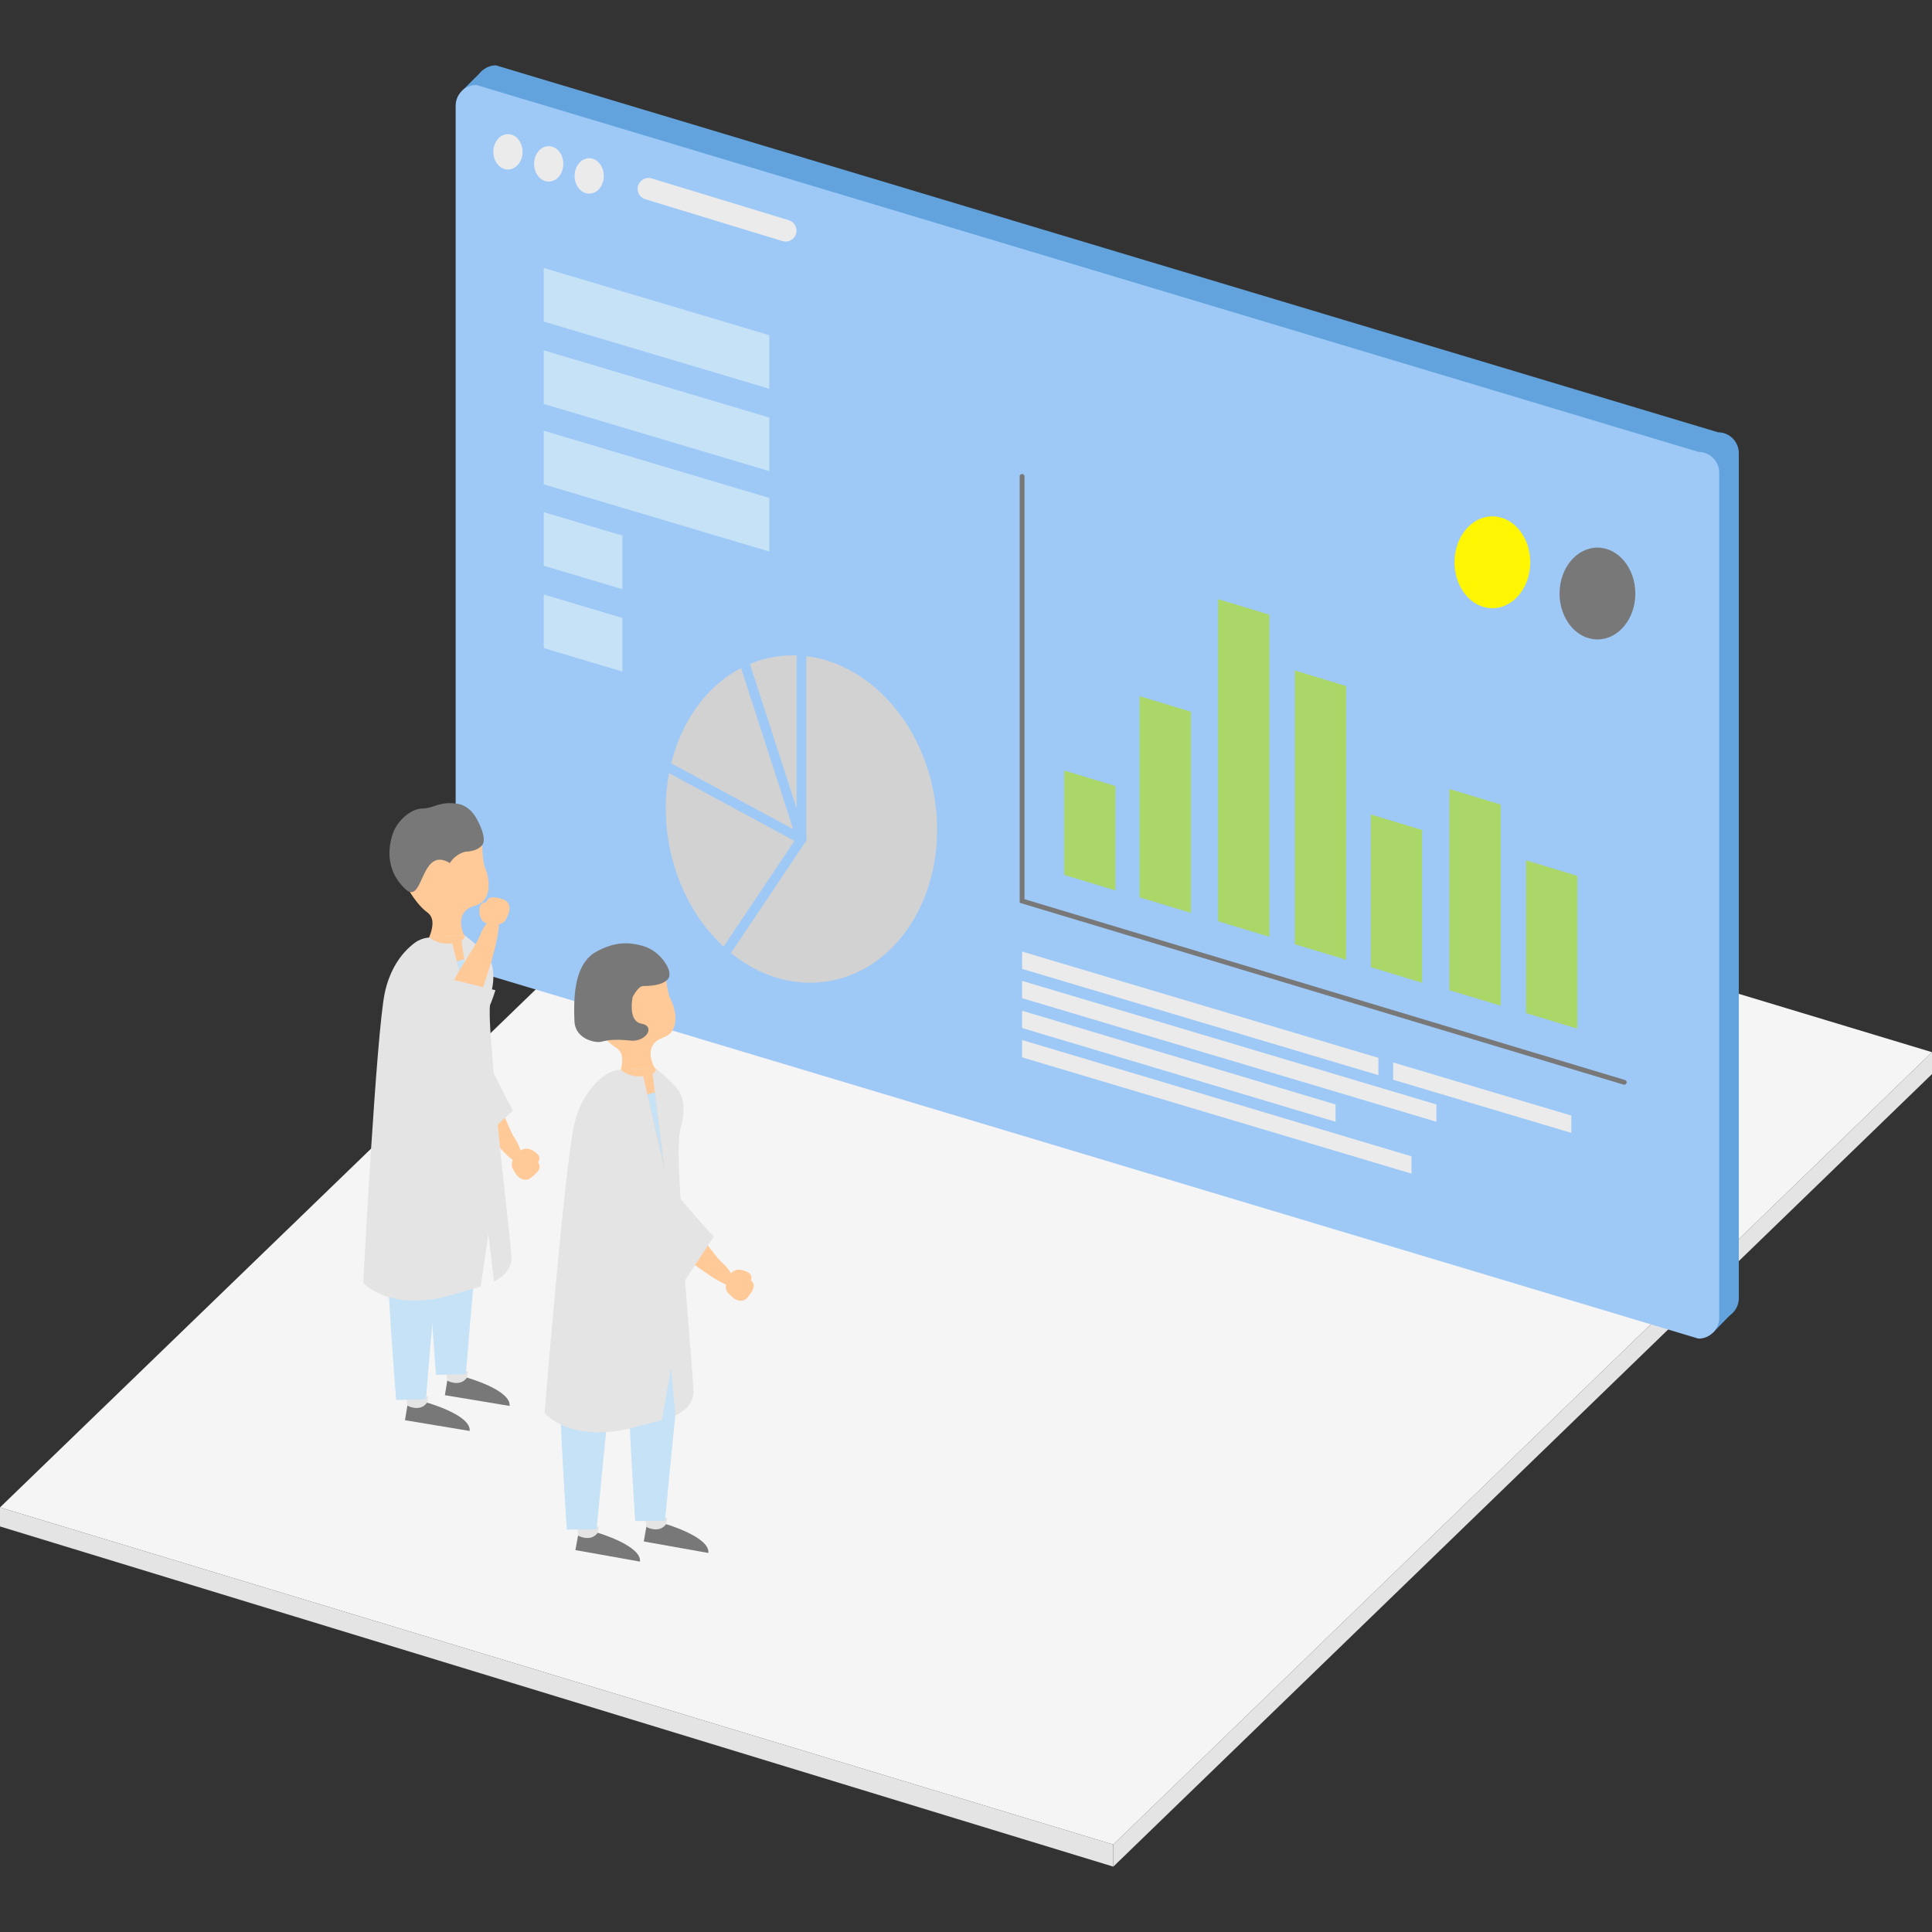 <svg xmlns="http://www.w3.org/2000/svg" viewBox="0 0 957.34 957.34"><rect x="0" y="0" width="957.34" height="957.34" fill="#333333" stroke="none"/><defs><style>.cls-1{fill:#f5f5f5;}.cls-2{fill:#e4e4e4;}.cls-3{fill:#62a3dd;}.cls-4{fill:#9ec9f7;}.cls-5{fill:#c5e2f7;}.cls-6{fill:#ebebeb;}.cls-7{fill:#fff603;}.cls-8{fill:#787878;}.cls-11,.cls-13,.cls-15,.cls-9{fill:none;}.cls-9{stroke:#787878;stroke-width:2.4px;}.cls-11,.cls-9{stroke-linecap:round;}.cls-11,.cls-12,.cls-9{stroke-miterlimit:10;}.cls-10{fill:#abd668;}.cls-11{stroke:#ebebeb;stroke-width:10.79px;}.cls-12{fill:#d2d2d2;}.cls-12,.cls-13{stroke:#9ec9f7;stroke-width:4.8px;}.cls-13{stroke-linejoin:round;}.cls-14{fill:#ffca97;}</style></defs><title>popimg-01</title><g id="レイヤー_2" data-name="レイヤー 2"><g id="_半導体材料_エレクトロニクス" data-name="①半導体材料、エレクトロニクス"><polygon class="cls-1" points="0 746.95 551.66 914.01 957.34 521.38 405.68 354.72 0 746.95"/><polygon class="cls-2" points="0 746.95 551.66 914.01 551.66 924.95 0 756.38 0 746.95"/><polygon class="cls-2" points="551.66 914.01 551.66 924.95 957.34 532.22 957.34 521.38 551.66 914.01"/><path class="cls-3" d="M851.34,653.59,245.78,471.77a10.3,10.3,0,0,1-10.27-10.27V42.66a10.3,10.3,0,0,1,10.27-10.27L851.34,214.21a10.31,10.31,0,0,1,10.27,10.28V643.32A10.3,10.3,0,0,1,851.34,653.59Z"/><polygon class="cls-3" points="848.71 660.45 858.62 650.27 858.62 635.5 848.71 630.08 848.71 660.45"/><polygon class="cls-3" points="239.18 34.81 228.89 45.05 228.89 54.92 244 54.92 239.18 34.81"/><path class="cls-4" d="M841.62,663.31,236.06,481.49a10.3,10.3,0,0,1-10.27-10.27V52.38a10.3,10.3,0,0,1,10.27-10.27L841.62,223.93a10.3,10.3,0,0,1,10.27,10.27V653A10.3,10.3,0,0,1,841.62,663.31Z"/><polygon class="cls-5" points="381.22 273.3 269.44 240 269.44 213.44 381.22 246.75 381.22 273.3"/><polygon class="cls-5" points="381.22 233.46 269.44 200.15 269.44 173.6 381.22 206.91 381.22 233.46"/><polygon class="cls-5" points="381.22 192.64 269.44 159.34 269.44 132.78 381.22 166.09 381.22 192.64"/><polygon class="cls-5" points="308.42 332.77 269.44 321.14 269.44 294.59 308.42 306.22 308.42 332.77"/><polygon class="cls-5" points="308.42 291.96 269.44 280.33 269.44 253.77 308.42 265.4 308.42 291.96"/><ellipse class="cls-6" cx="251.7" cy="75.23" rx="7.24" ry="8.77"/><ellipse class="cls-6" cx="271.89" cy="81.2" rx="7.24" ry="8.77"/><ellipse class="cls-6" cx="291.96" cy="87.18" rx="7.24" ry="8.77"/><ellipse class="cls-4" cx="687.16" cy="263.12" rx="18.77" ry="22.75"/><ellipse class="cls-7" cx="739.5" cy="278.62" rx="18.77" ry="22.75"/><ellipse class="cls-8" cx="791.56" cy="294.11" rx="18.77" ry="22.75"/><polyline class="cls-9" points="506.47 236.08 506.47 446.45 804.83 536.3"/><polygon class="cls-10" points="552.72 441.22 527.31 433.52 527.31 381.8 552.72 389.5 552.72 441.22"/><polygon class="cls-10" points="590.12 452.35 564.71 444.64 564.71 344.97 590.12 352.68 590.12 452.35"/><polygon class="cls-10" points="629.02 464.21 603.61 456.5 603.61 296.89 629.02 304.6 629.02 464.21"/><polygon class="cls-10" points="667.02 475.58 641.61 467.88 641.61 332.24 667.02 339.94 667.02 475.58"/><polygon class="cls-10" points="704.69 486.97 679.27 479.26 679.27 403.57 704.69 411.28 704.69 486.97"/><polygon class="cls-10" points="743.59 498.34 718.18 490.64 718.18 390.96 743.59 398.67 743.59 498.34"/><polygon class="cls-10" points="781.59 509.71 756.18 502.01 756.18 426.31 781.59 434.02 781.59 509.71"/><line class="cls-11" x1="321.36" y1="93.57" x2="389.3" y2="114.29"/><polygon class="cls-6" points="683.02 532.76 506.47 480.09 506.47 471.52 683.02 524.19 683.02 532.76"/><polygon class="cls-6" points="778.61 561.36 690.33 535.03 690.33 526.46 778.61 552.79 778.61 561.36"/><polygon class="cls-6" points="711.76 555.85 506.47 494.61 506.47 486.04 711.76 547.28 711.76 555.85"/><polygon class="cls-6" points="661.79 555.85 506.47 509.4 506.47 500.83 661.79 547.28 661.79 555.85"/><polygon class="cls-6" points="699.41 581.55 506.47 523.93 506.47 515.36 699.41 572.98 699.41 581.55"/><ellipse class="cls-12" cx="397.14" cy="405.85" rx="69.18" ry="83.87" transform="translate(-61.13 70.55) rotate(-9.43)"/><polyline class="cls-13" points="397.14 322.49 397.14 415.8 358.99 472.71"/><polyline class="cls-13" points="368.64 327.66 397.14 415.8 329.82 379.48"/><path class="cls-14" d="M221.24,524.61s-1,8.15,11.69,25.63,20.89,25.58,23.84,25.92,2-6.8-1.91-12.41-12.23-34.35-23.3-39.25S221.24,524.61,221.24,524.61Z"/><path class="cls-2" d="M234.49,568.23l19.7-17.88S234.77,515,229.85,494.54s-11-29.57-20.59-20.83S215.52,543,234.49,568.23Z"/><path class="cls-14" d="M266.59,575.9a2.91,2.91,0,0,0-.22-4c-2-1.9-6.24-5-10.34,0s-2.1,7-.55,9.56,4.82,4.35,7.64,2.1S268.85,578.94,266.59,575.9Z"/><path class="cls-14" d="M238.92,416.4s-.14,10.12,1.59,14,4.17,15.92-5.17,18.4-6.71,11.18-5.92,13.35,7.93,11,2.26,15.46-22.21,3.68-22-3.16,9-17.39,1.8-22.55-14.5-21-14.5-21L212.11,416Z"/><path class="cls-2" d="M230.15,463.48s11.13,7.8,13.21,13.46,1.63,15.35-4.64,25.79S237.06,527,237.06,527l-44.55,2.7s5-16.41,3.91-25.65-.76-38.47,16.49-39.51Z"/><path class="cls-14" d="M212.91,464.52s3.91,3.9,11.14,2.9,6.1-3.94,6.1-3.94Z"/><path class="cls-8" d="M252.5,696.66l-32.05-5.32,1.69-10.24,9.26,1.54S253.31,688.78,252.5,696.66Z"/><path class="cls-2" d="M221.64,684.15s6.2,3.39,9.76-1.51l.5-3-11-1.83Z"/><path class="cls-5" d="M224.68,570.6s16,1.91,12.8,35c-3.34,34-6.65,75.36-6.65,75.36l-14.77.33s-3.63-44.87-5.18-83.66C210.88,597.62,209.22,571,224.68,570.6Z"/><path class="cls-8" d="M232.73,709.06l-32.06-5.33,1.7-10.23,9.26,1.54S233.53,701.18,232.73,709.06Z"/><path class="cls-2" d="M201.87,696.54s6.2,3.4,9.76-1.5l.5-3-11-1.83Z"/><path class="cls-5" d="M204.9,583s16.06,1.91,12.8,35c-3.34,34-6.65,75.37-6.65,75.37l-14.76.33s-3.63-44.87-5.19-83.67C191.1,610,189.45,583.41,204.9,583Z"/><path class="cls-2" d="M180,635.62s13.9,16.37,48.68,4.59l9.52-2.73,3.8-26,2.77,23.49s9.18-3.78,8.66-12.35-7-62-8.21-82.33-4-38.92-1.64-49.06l-36.27-25.1s-12.44,6.21-16.64,25.83S180,635.62,180,635.62Z"/><polygon class="cls-14" points="224.05 467.42 235.65 512.12 228.27 463.59 224.05 467.42"/><polygon class="cls-5" points="226.37 476.37 230.04 475.23 235.65 512.12 226.37 476.37"/><path class="cls-8" d="M236.76,406.81h0c-1.43-3-4.57-7.77-10.42-8.58-8.69-1.21-11.75,2.4-17,2.4s-12.33,5.5-14.71,12.55c-2.72,8-2.92,18.73,6.19,27.33s7.38-21.85,22.08-12.82a12.94,12.94,0,0,1,7.64-5.65c2.64-.16,6-.66,8.19-3C241.78,415.78,236.76,406.81,236.76,406.81Z"/><path class="cls-14" d="M225.1,513.79s7.21-3.93,14.21-24.33,8.87-31.82,7.45-34.42-6.71,2.28-9,8.71-21,29.79-18.65,41.66S225.1,513.79,225.1,513.79Z"/><path class="cls-14" d="M240.88,447.16a2.9,2.9,0,0,0-3.15,2.49c-.4,2.73-.52,8,6,8.45s6.89-2.29,8.12-5.07.78-6.44-2.68-7.44S242.07,443.56,240.88,447.16Z"/><path class="cls-2" d="M245.5,490.67,223,485.1s-5.92,13.25-19.65,29.16-17.6,26.19-4.92,28.87S236.06,520.79,245.5,490.67Z"/><path class="cls-14" d="M329.75,481.58s.62,10.11,2.64,13.82,5.36,15.56-3.76,18.73-5.85,11.66-4.9,13.77,8.73,10.39,3.42,15.24-21.87,5.34-22.16-1.49,7.65-18,.1-22.62-16-19.83-16-19.83L303,483.25Z"/><path class="cls-8" d="M313.52,494s2.63-5.31,5.09-5.39,9,0,12.11-3.19-1.82-9.32-1.82-9.32L313,478.25,308.74,490Z"/><path class="cls-2" d="M324.94,529.51s10.9,8.11,12.82,13.83S339,558.73,332.38,569s-2.35,24.2-2.35,24.2l-44.61,1.41s5.44-16.25,4.65-25.52.33-38.47,17.6-39Z"/><path class="cls-14" d="M307.67,530.06s3.8,4,11.05,3.22,6.22-3.77,6.22-3.77Z"/><path class="cls-8" d="M351,769.52l-32-5.7,1.82-10.22,9.24,1.65S351.91,761.66,351,769.52Z"/><path class="cls-2" d="M320.3,756.64s6.16,3.47,9.78-1.39l.54-3-11-2Z"/><path class="cls-5" d="M324.7,643.14s16,2.1,12.38,35.14c-3.75,33.94-7.55,75.28-7.55,75.28l-14.77.15s-3.09-44.91-4.18-83.72C310.58,670,309.24,643.37,324.7,643.14Z"/><path class="cls-8" d="M317.12,773.8l-32-5.71L287,757.88l9.24,1.65S318,765.93,317.12,773.8Z"/><path class="cls-2" d="M286.41,760.92s6.17,3.46,9.78-1.39l.54-3-11-2Z"/><path class="cls-5" d="M290.81,647.42s16,2.1,12.38,35.13c-3.75,34-7.55,75.28-7.55,75.28l-14.77.15s-3.09-44.91-4.18-83.71C276.69,674.27,275.35,647.65,290.81,647.42Z"/><path class="cls-2" d="M269.86,700.15s13.43,16.76,48.53,6l9.59-2.45,4.55-25.93,2.1,23.57s9.28-3.52,9-12.1-5.2-62.14-5.85-82.53-2.9-39-.24-49.09L302,531.47s-12.62,5.85-17.37,25.34S269.86,700.15,269.86,700.15Z"/><polygon class="cls-14" points="318.72 533.28 329.05 578.28 323.05 529.57 318.72 533.28"/><polygon class="cls-5" points="320.79 542.29 324.49 541.25 329.05 578.28 320.79 542.29"/><path class="cls-8" d="M313.52,494s-2.66,12,4.38,13.25,2.29,9.19-5.59,8.38-11.22-.21-14.24.55-13.14-1.22-13.43-10.41-.88-27.61,10.64-34.07c11.17-6.26,18.68-4.1,23.17-3a19.82,19.82,0,0,1,10.45,7.42c1.61,2.48-16.22,11-16.22,11Z"/><path class="cls-14" d="M315.36,596s1.12,8.14,17.71,21.92,26.6,19.58,29.54,19.17.25-7.08-4.94-11.55-20.39-30.22-32.33-32.21S315.36,596,315.36,596Z"/><path class="cls-2" d="M339.06,635l14.62-22.21s-27.6-29.43-37.46-48-18-25.9-25.12-15S314.41,615.27,339.06,635Z"/><path class="cls-14" d="M372.06,634.42a2.91,2.91,0,0,0-1.21-3.83c-2.41-1.34-7.3-3.33-10,2.59s-.3,7.26,1.85,9.4,5.75,3,7.92.13S375,636.81,372.06,634.42Z"/><rect class="cls-15" width="957.34" height="957.34"/></g></g></svg>
